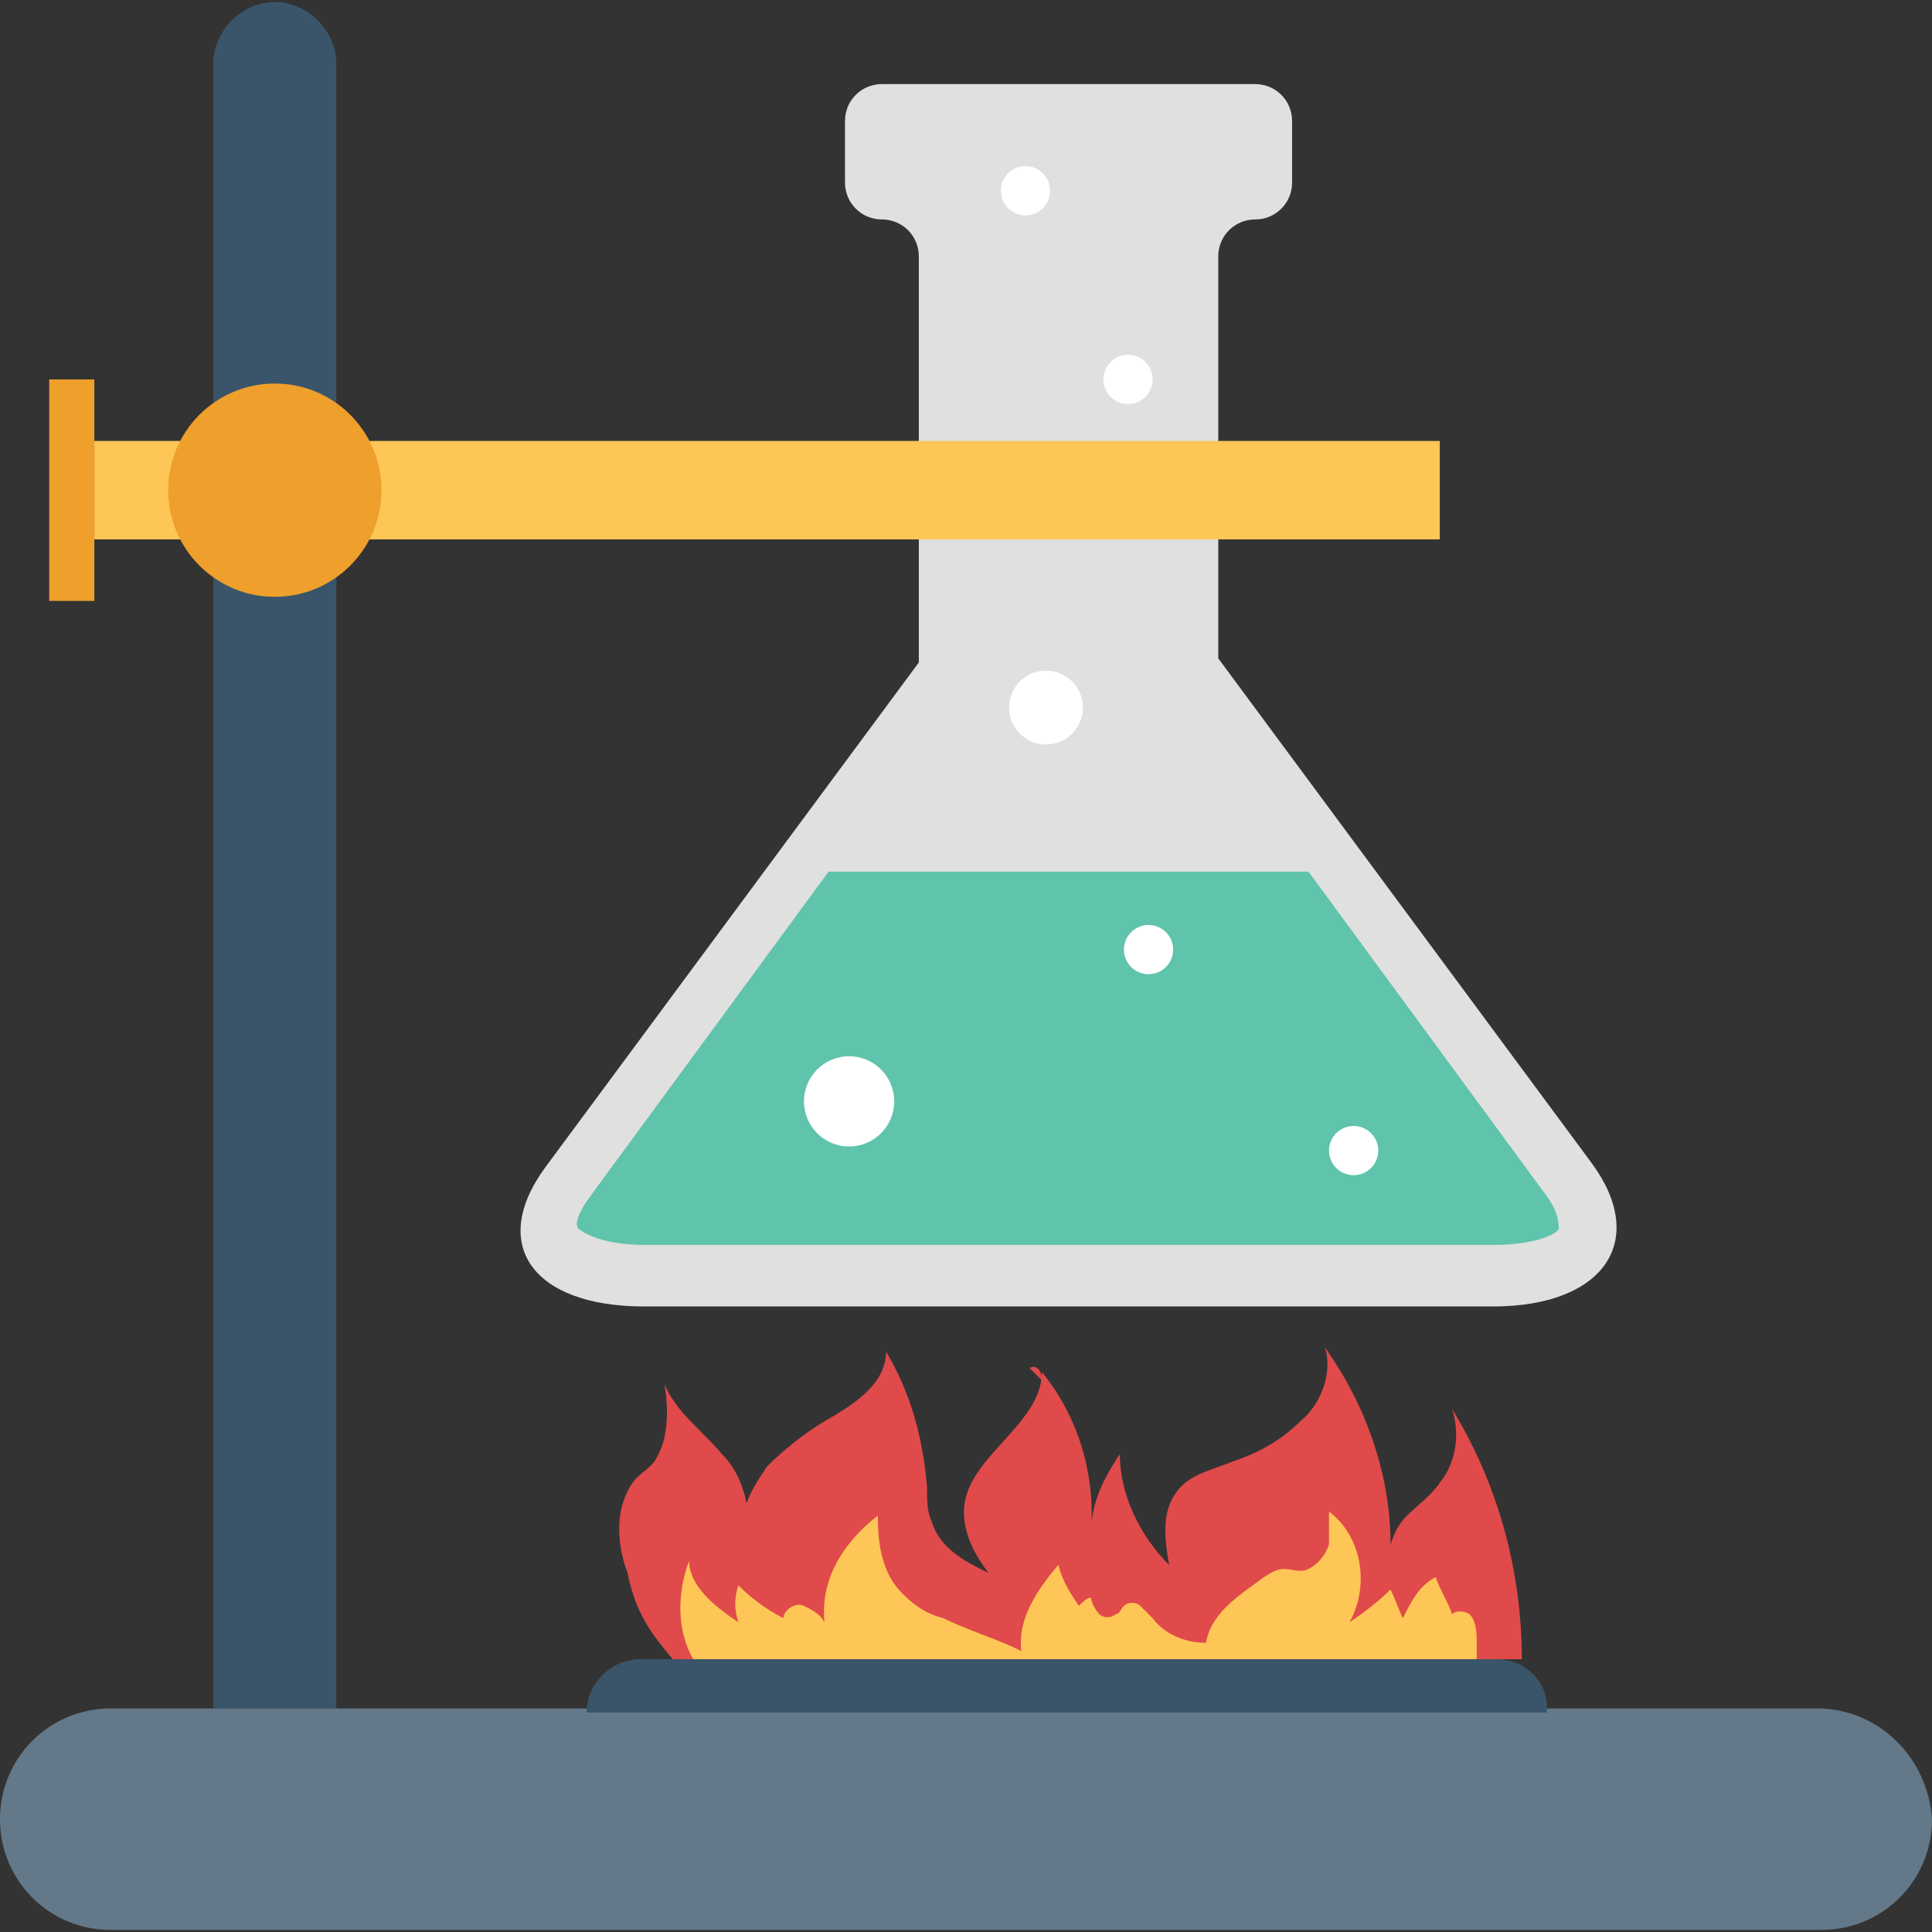 <svg xmlns="http://www.w3.org/2000/svg" xmlns:xlink="http://www.w3.org/1999/xlink" id="Layer_1" viewBox="0 0 502.4 502.4" xml:space="preserve"><rect x="0" y="0" width="502.4" height="502.4" fill="#333333" stroke="none"/><path style="fill:#E0E0DF;" d="M413.867,302.4L316.8,171.2V66.667c0-5.333,4.267-9.6,9.6-9.6l0,0c5.333,0,9.6-4.267,9.6-9.6v-16 c0-5.333-4.267-9.6-9.6-9.6h-97.067c-5.333,0-9.6,4.267-9.6,9.6v16c0,5.333,4.267,9.6,9.6,9.6l0,0c5.333,0,9.6,4.267,9.6,9.6v105.6 l-97.067,131.2c-14.933,20.267-3.2,36.267,25.6,36.267h220.8C417.067,339.733,428.8,322.667,413.867,302.4z"></path><path style="fill:#60C3AB;" d="M340.267,226.667h-124.8L153.6,310.933c-3.2,4.267-4.267,7.467-3.2,8.533 c1.067,1.067,6.4,4.267,17.067,4.267h220.8c11.733,0,17.067-3.2,17.067-4.267c0-1.067,0-4.267-3.2-8.533L340.267,226.667z"></path><path style="fill:#3A5569;" d="M71.467,0.533c-8.533,0-16,7.467-16,16v427.733h32V16.533C87.467,8,80,0.533,71.467,0.533z"></path><path style="fill:#637888;" d="M472.533,444.267H28.8c-16,0-28.8,12.8-28.8,28.8s12.8,28.8,28.8,28.8h444.8 c16,0,28.8-12.8,28.8-28.8C501.333,457.067,488.533,444.267,472.533,444.267z"></path><rect x="24.533" y="114.667" style="fill:#FEC656;" width="349.867" height="25.6"></rect><rect x="12.8" y="98.667" style="fill:#EF9F2C;" width="11.733" height="57.6"></rect><g>	<ellipse style="fill:#FFFFFF;" cx="220.8" cy="286.4" rx="11.733" ry="11.733"></ellipse>	<circle style="fill:#FFFFFF;" cx="298.667" cy="246.933" r="6.4"></circle>	<circle style="fill:#FFFFFF;" cx="352" cy="299.2" r="6.4"></circle>	<ellipse style="fill:#FFFFFF;" cx="272" cy="184" rx="9.6" ry="9.6"></ellipse>	<circle style="fill:#FFFFFF;" cx="293.333" cy="98.667" r="6.4"></circle>	<circle style="fill:#FFFFFF;" cx="266.667" cy="49.6" r="6.4"></circle></g><g>	<path style="fill:#E14A4A;" d="M267.733,355.733c1.067,1.067,2.133,2.133,3.2,3.2C270.933,356.8,269.867,354.667,267.733,355.733z"></path>	<path style="fill:#E14A4A;" d="M174.933,431.467h220.8c0-23.467-6.4-45.867-18.133-65.067c2.133,6.4,1.067,13.867-3.2,19.2  c-2.133,3.2-6.4,6.4-8.533,8.533c-2.133,2.133-3.2,4.267-4.267,7.467c0-18.133-6.4-36.267-17.067-51.2  c2.133,6.4-1.067,14.933-6.4,19.2c-5.333,5.333-11.733,8.533-18.133,10.667c-5.333,2.133-10.667,3.2-13.867,7.467  c-4.267,5.333-3.2,12.8-2.133,19.2c-7.467-7.467-12.8-18.133-12.8-28.8c-4.267,6.4-7.467,12.8-7.467,20.267  c1.067-14.933-3.2-29.867-12.8-41.6l0,0c0,13.867-20.267,22.4-20.267,36.267c0,6.4,3.2,11.733,6.4,16  c-6.4-3.2-12.8-6.4-14.933-13.867c-1.067-2.133-1.067-5.333-1.067-8.533c-1.067-12.8-4.267-24.533-10.667-35.2  c0,8.533-8.533,13.867-16,18.133c-5.333,3.2-10.667,7.467-14.933,11.733c-2.133,3.2-4.267,6.4-5.333,9.6  c-1.067-5.333-3.2-9.6-6.4-12.8C182.4,371.733,176,367.467,172.8,360c1.067,6.4,1.067,13.867-2.133,19.2  c-1.067,2.133-3.2,3.2-5.333,5.333c-5.333,6.4-5.333,16-2.133,24.533C165.333,419.733,169.6,425.067,174.933,431.467z"></path></g><path style="fill:#3A5569;" d="M389.333,431.467H166.4c-7.467,0-13.867,6.4-13.867,13.867h249.6 C403.2,437.867,396.8,431.467,389.333,431.467z"></path><circle style="fill:#EF9F2C;" cx="71.467" cy="127.467" r="27.733"></circle><path style="fill:#FEC656;" d="M384,431.467c0-1.067,0-2.133,0-4.267c0-2.133,0-4.267-1.067-6.4 c-1.067-2.133-4.267-2.133-5.333-1.067c-1.067-3.2-3.2-6.4-4.267-9.6c-4.267,2.133-6.4,6.4-8.533,10.667 c-1.067-2.133-2.133-5.333-3.2-7.467c-3.2,3.2-7.467,6.4-10.667,8.533c5.333-9.6,3.2-22.4-5.333-28.8c0,3.2,0,6.4,0,8.533 c-1.067,3.2-3.2,5.333-5.333,6.4s-4.267,0-6.4,0c-3.2,0-6.4,3.2-9.6,5.333c-4.267,3.2-9.6,7.467-10.667,13.867 c-5.333,0-10.667-2.133-13.867-6.4c-1.067-1.067-2.133-2.133-3.2-3.2c-1.067-1.067-3.2-1.067-4.267,0 c-1.067,1.067-1.067,2.133-2.133,2.133c-1.067,1.067-3.2,1.067-4.267,0c-1.067-1.067-2.133-3.2-2.133-4.267 c-1.067,0-2.133,1.067-3.2,2.133c-2.133-3.2-4.267-6.4-5.333-10.667c-5.333,6.4-10.667,13.867-9.6,22.4 c-6.4-3.2-13.867-5.333-20.267-8.533c-4.267-1.067-7.467-3.2-10.667-6.4c-5.333-5.333-6.4-12.8-6.4-20.267 c-9.6,7.467-14.933,17.067-13.867,27.733c-1.067-2.133-3.2-3.2-5.333-4.267c-2.133-1.067-5.333,1.067-5.333,3.2 c-4.267-2.133-8.533-5.333-11.733-8.533c-1.067,3.2-1.067,6.4,0,9.6c-6.4-4.267-12.8-9.6-12.8-16c-3.2,8.533-3.2,18.133,1.067,25.6 H384z"></path></svg>